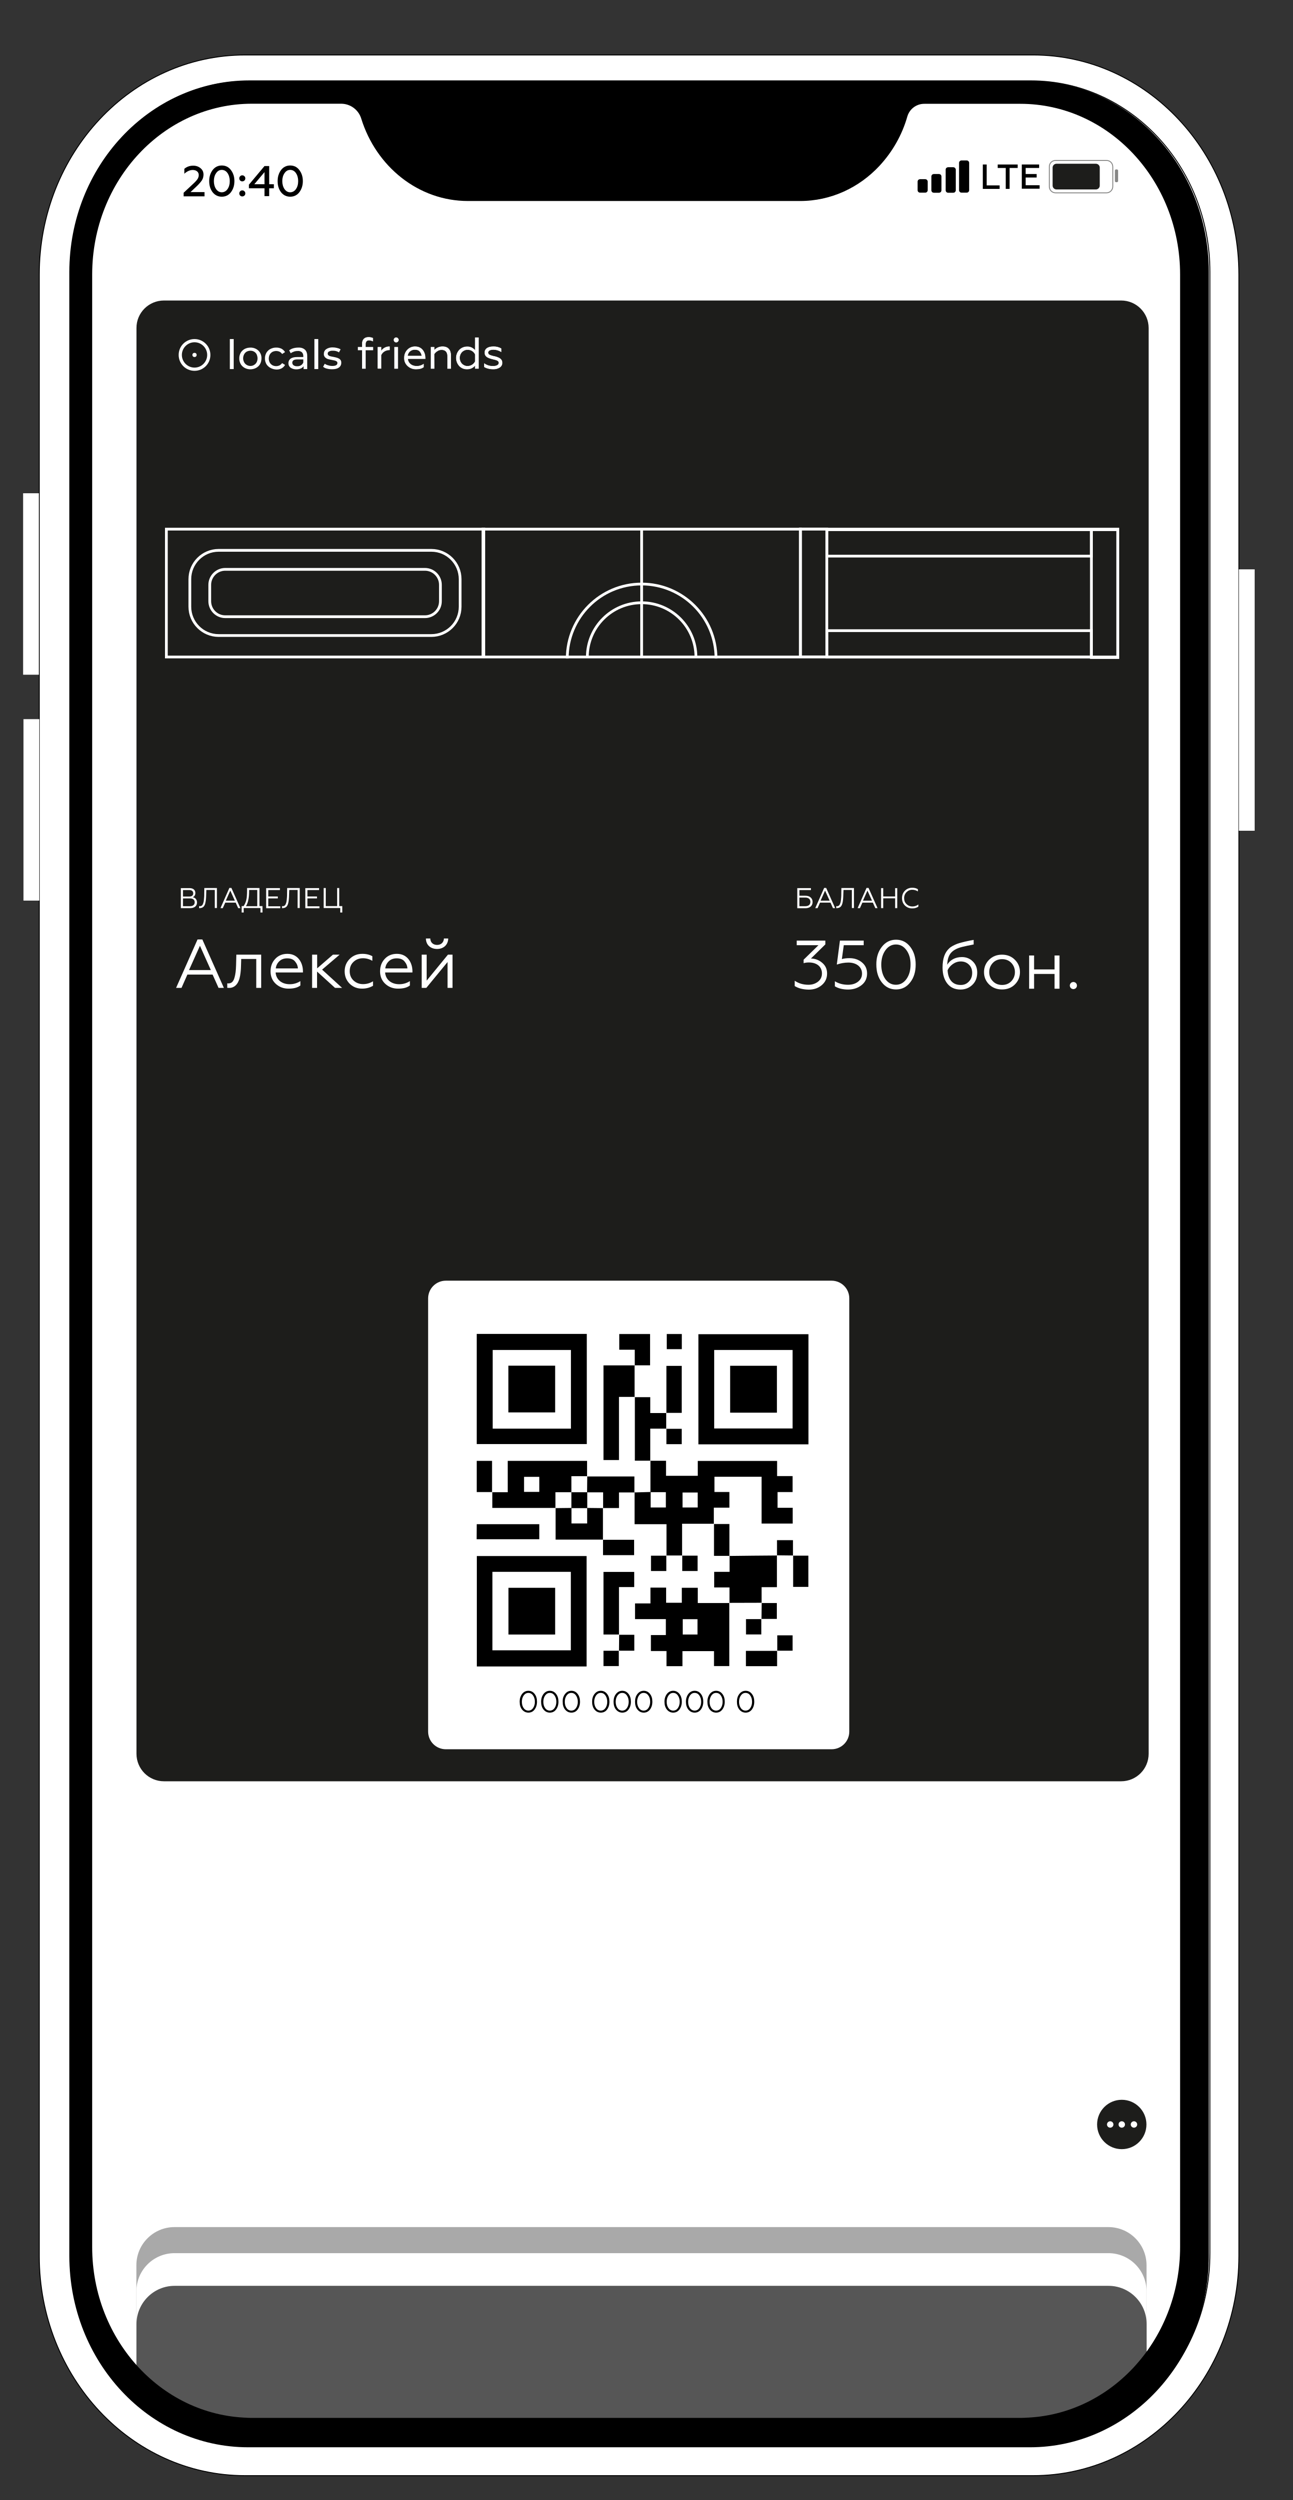 <?xml version="1.0" encoding="UTF-8"?> <!-- Generator: Adobe Illustrator 25.3.1, SVG Export Plug-In . SVG Version: 6.00 Build 0) --> <svg xmlns="http://www.w3.org/2000/svg" xmlns:xlink="http://www.w3.org/1999/xlink" id="Слой_1" x="0px" y="0px" viewBox="0 0 1409.8 2723.9" style="enable-background:new 0 0 1409.8 2723.9;" xml:space="preserve"><rect x="0" y="0" width="1409.8" height="2723.9" fill="#333333" stroke="none"/> <style type="text/css"> .st0{fill:#FFFFFF;} .st1{fill:#1D1D1B;} .st2{fill:#FFFFFF;stroke:#FFFFFF;stroke-width:0.5;stroke-miterlimit:10;} .st3{enable-background:new ;} .st4{fill:none;stroke:#FFFFFF;stroke-width:3;stroke-miterlimit:10;} .st5{fill:none;stroke:#858584;stroke-miterlimit:10;} .st6{fill:#858584;} .st7{fill:#A9A9A9;} .st8{fill:#565656;} .st9{fill:#FFFFFF;stroke:#000000;stroke-miterlimit:10;} </style> <path class="st0" d="M1161.8,2663H233c-86.9,0-157.4-70.5-157.4-157.4V245.5c0-86.9,70.5-157.4,157.4-157.4h928.9 c86.9,0,157.4,70.5,157.4,157.4v2260.2C1319.2,2592.5,1248.7,2663,1161.8,2663z"></path> <path class="st1" d="M178.8,327.4h1043.6c16.6,0,30,13.4,30,30v1553.3c0,16.6-13.4,30-30,30H178.8c-16.6,0-30-13.4-30-30V357.4 C148.7,340.8,162.2,327.4,178.8,327.4z"></path> <path class="st0" d="M250.6,369.4h4.2v32.7h-4.2V369.4z"></path> <path class="st0" d="M266.7,400.8c-1.8-1-3.3-2.4-4.3-4.2c-1-1.9-1.6-4-1.5-6.1c-0.1-2.1,0.5-4.2,1.5-6.1c1-1.8,2.5-3.2,4.3-4.2 c1.9-1,4.1-1.5,6.3-1.5c2.2-0.1,4.4,0.5,6.3,1.5c1.8,1,3.3,2.4,4.3,4.2c1.1,1.9,1.6,4,1.5,6.1c0,2.1-0.5,4.2-1.5,6.1 c-1,1.8-2.5,3.2-4.3,4.2C275.3,402.9,270.6,402.9,266.7,400.8L266.7,400.8z M277,397.6c1.2-0.7,2.2-1.7,2.8-2.9c0.7-1.3,1-2.8,1-4.3 s-0.4-3-1-4.4c-0.6-1.2-1.6-2.2-2.8-2.9c-1.2-0.7-2.6-1-4-1s-2.8,0.4-4,1c-1.2,0.7-2.2,1.7-2.8,2.9c-0.7,1.3-1.1,2.8-1.1,4.4 c0,1.5,0.4,3,1.1,4.3c0.6,1.2,1.6,2.2,2.8,2.9c1.2,0.7,2.6,1.1,4,1.1S275.8,398.4,277,397.6z"></path> <path class="st0" d="M294.8,400.8c-1.8-1-3.4-2.5-4.4-4.2c-1-1.9-1.6-4-1.5-6.1c-0.1-2.1,0.5-4.2,1.5-6.1c1.1-1.8,2.6-3.3,4.4-4.2 c2-1,4.2-1.6,6.4-1.5c2-0.1,3.9,0.4,5.7,1.2c1.6,0.9,2.9,2.1,3.9,3.7l-3.2,2.1c-0.7-1.1-1.6-1.9-2.8-2.5c-1.1-0.5-2.4-0.8-3.7-0.8 c-1.4,0-2.9,0.4-4.1,1c-1.2,0.7-2.2,1.7-2.9,2.9c-1.4,2.7-1.4,6,0,8.7c0.7,1.2,1.7,2.2,2.9,2.9c1.3,0.7,2.7,1,4.1,1 c1.3,0,2.5-0.3,3.7-0.8c1.1-0.6,2.1-1.5,2.8-2.5l3.2,2c-0.9,1.6-2.2,2.9-3.9,3.8c-1.8,0.9-3.7,1.3-5.7,1.2 C299,402.5,296.8,401.9,294.8,400.8z"></path> <path class="st0" d="M332.4,380.9c1.7,1.5,2.6,4,2.6,7.1v14.1h-4V399c-0.8,1.1-1.8,2-3.1,2.5c-1.5,0.6-3.1,0.9-4.7,0.9 c-2.3,0.1-4.5-0.6-6.4-1.8c-1.5-1.2-2.4-3-2.3-4.9c-0.1-1.9,0.8-3.8,2.3-4.9c1.5-1.2,4-1.8,7.1-1.8h6.8v-1c0.1-1.6-0.5-3.1-1.5-4.2 c-1.3-1.1-3-1.6-4.7-1.4c-1.4,0-2.8,0.2-4.1,0.7c-1.2,0.4-2.4,1-3.4,1.8l-1.7-3.2c1.3-1,2.8-1.8,4.3-2.2c1.7-0.5,3.5-0.8,5.3-0.8 C328.1,378.5,330.5,379.3,332.4,380.9z M328.1,398c1.2-0.7,2.1-1.8,2.6-3.1v-3.3h-6.6c-3.6,0-5.4,1.2-5.4,3.6c0,1.1,0.5,2.1,1.4,2.8 c1.1,0.7,2.4,1.1,3.8,1C325.4,399.1,326.8,398.8,328.1,398z"></path> <path class="st0" d="M342.8,369.4h4.2v32.7h-4.2V369.4z"></path> <path class="st0" d="M356.4,401.6c-1.5-0.3-2.9-1-4.1-2l1.8-3.3c1.1,0.8,2.4,1.4,3.8,1.7c1.4,0.5,2.9,0.7,4.4,0.7 c3.7,0,5.6-1.1,5.6-3.2c0-0.7-0.2-1.3-0.8-1.7c-0.6-0.4-1.2-0.7-1.8-0.9c-0.8-0.2-1.8-0.4-3.2-0.7c-1.8-0.3-3.5-0.7-4.6-1 c-1.2-0.4-2.2-1.1-3.1-1.9c-0.9-1.1-1.4-2.4-1.3-3.8c0-2,0.9-3.9,2.6-5.1c2.1-1.4,4.6-2,7.1-1.9c1.6,0,3.2,0.2,4.7,0.6 c1.4,0.3,2.7,0.8,3.9,1.5l-1.8,3.3c-2-1.3-4.4-1.9-6.8-1.8c-1.4-0.1-2.9,0.2-4.1,0.9c-0.9,0.4-1.4,1.3-1.4,2.3 c0,0.7,0.3,1.4,0.8,1.8c0.6,0.5,1.3,0.9,2,1c1.1,0.3,2.2,0.5,3.3,0.7c1.5,0.3,3,0.6,4.5,1.1c1.1,0.4,2.2,1,3,1.8 c0.9,1,1.3,2.3,1.2,3.7c0,2.1-1,4-2.7,5.1c-1.8,1.3-4.2,1.8-7.4,1.8C360.1,402.3,358.2,402.1,356.4,401.6z"></path> <path class="st2" d="M398.5,401.5H395v-20.2h-4.6v-3h4.6v-3.9c0-4.2,2.4-6.9,6.6-6.9c1.7-0.1,3.4,0.3,4.9,0.9v3.2 c-1.3-0.6-2.6-0.9-4-1c-2.7,0-4,1.5-4,4.5v3.2h8.1v3h-8.1V401.5z"></path> <path class="st2" d="M412,401.5v-23.2h3.5v4.4c2-3.2,5.5-5.1,9.2-5v3.5c-1,0-2,0.1-2.9,0.4c-2.8,0.7-5.1,2.6-6.3,5.2v14.6H412V401.5 z"></path> <path class="st2" d="M430.2,368.6c1-1,2.5-1,3.5,0s1,2.5,0,3.5s-2.5,1-3.5,0C429.3,371.1,429.3,369.5,430.2,368.6L430.2,368.6z M430.2,401.5v-23.2h3.5v23.2H430.2z"></path> <path class="st2" d="M444.5,398.6c-2.4-2.2-3.8-5.4-3.6-8.7c-0.1-3.2,1.1-6.3,3.3-8.7c2.2-2.3,5.3-3.6,8.5-3.5 c7.8,0,10.9,6.8,10.9,12.1v1h-19.1c0.4,5,4.3,8.2,9.9,8.2c2.6,0,5.2-0.7,7.4-2.2v3.1c-1.9,1.5-4.6,2.2-8.1,2.2 C450.2,402.2,446.9,400.9,444.5,398.6z M459.9,387.9c-0.1-1.8-0.8-3.5-2-4.9c-1.2-1.5-3-2.2-5.5-2.2c-2.1-0.1-4.1,0.7-5.7,2.1 c-1.4,1.3-2.2,3.1-2.4,5H459.9z"></path> <path class="st2" d="M473.4,401.5h-3.5v-23.2h3.5v3.5c2.3-2.7,5.7-4.2,9.3-4.1c5.8,0,8.8,3.6,8.8,9.7v14.1H488v-13.3 c0-6.1-3.7-7.2-6.6-7.2c-1.7,0-3.3,0.5-4.7,1.5c-1.4,0.8-2.6,2-3.4,3.4L473.4,401.5z"></path> <path class="st2" d="M518.2,367.9h3.5v33.6h-3.5v-3.7c-2.1,2.8-5.5,4.4-9,4.3c-3.2,0.1-6.3-1.2-8.4-3.5c-4.4-4.9-4.4-12.3,0-17.2 c2.2-2.3,5.2-3.6,8.4-3.6c3.5-0.2,6.9,1.5,9,4.3V367.9z M518.2,386.1c-1.5-3.2-4.7-5.2-8.2-5.2c-2.4-0.1-4.7,0.9-6.4,2.6 c-3.4,3.6-3.4,9.3,0,12.9c1.7,1.7,4,2.7,6.4,2.6c3.5-0.1,6.7-2.1,8.2-5.2V386.1z"></path> <path class="st2" d="M528.1,399.7v-3.5c2.8,1.9,6.1,2.9,9.5,2.8c4,0,6.4-1.4,6.4-3.7c0-1.1-0.7-2-1.6-2.5c-0.8-0.4-1.6-0.7-2.5-0.9 c-0.5-0.2-1.1-0.3-1.6-0.4c-0.7-0.2-1.2-0.3-1.6-0.4c-5.5-1.4-8.1-3-8.1-7s3.4-6.4,9.3-6.4c3-0.1,5.9,0.6,8.5,2.1v3.4 c-2.5-1.5-5.4-2.4-8.3-2.4c-4,0-6,1.4-6,3.4c0,1.1,0.7,2.2,1.8,2.6c0.8,0.2,1,0.4,1.9,0.7l1,0.3c0.4,0.1,1.9,0.5,2.3,0.5 c5.3,1.3,8.4,3,8.4,7c0,2-1,3.9-2.8,5c-2.1,1.3-4.6,1.9-7.1,1.8C533.8,402.1,530,401,528.1,399.7z"></path> <g class="st3"> <path class="st0" d="M197.2,989.4v-21.8h9.5c3.9,0,6.3,2,6.3,5.3c0,2.3-1.1,4-2.9,4.6c2.9,0.5,4.7,2.6,4.7,5.8 c0,3.6-2.7,6.1-7.2,6.1H197.2z M199.5,976.8h6.8c2.8,0,4.4-1.2,4.4-3.5c0-2.3-1.6-3.6-4.4-3.6h-6.8V976.8z M199.5,987.3h7.7 c3.2,0,5.1-1.6,5.1-4.3c0-2.7-1.9-4.2-5.1-4.2h-7.7V987.3z"></path> <path class="st0" d="M217.2,987.2c0.2,0,0.5,0.1,0.9,0.1c2,0,3-1.5,3.7-3.9c0.2-0.7,0.4-1.7,0.5-2.8c0.1-1.2,0.2-2.2,0.3-3.3 s0.1-2.3,0.1-3.8l0.1-6h13.7v21.8h-2.3v-19.7H225l-0.2,5c-0.1,4-0.3,6.6-0.9,9.2c-0.9,3.7-2.6,5.4-5.9,5.6c-0.4,0-0.7,0-0.9,0 V987.2z"></path> <path class="st0" d="M240.4,989.4l9.7-22h2.2l9.8,22h-2.4l-2.7-6h-11.4l-2.7,6H240.4z M246.2,981.3h9.9l-5-11L246.2,981.3z"></path> <path class="st0" d="M263.5,994.2v-7h2.1c1.3-1.9,2.3-4.1,2.9-6.6c0.6-2.5,0.9-6,0.9-10.5v-2.6h13.5v19.7h3.3v7H284v-4.9h-18.3v4.9 H263.5z M280.5,987.3v-17.7h-8.9v1.5c0,7.4-1.2,12.8-3.5,16.2H280.5z"></path> <path class="st0" d="M290.2,989.4v-21.8h15v2.1h-12.7v7h10.4v2.1h-10.4v8.6h13.1v2.1H290.2z"></path> <path class="st0" d="M307.5,987.2c0.2,0,0.5,0.1,0.9,0.1c2,0,3-1.5,3.7-3.9c0.2-0.7,0.4-1.7,0.5-2.8c0.1-1.2,0.2-2.2,0.3-3.3 s0.1-2.3,0.1-3.8l0.1-6h13.7v21.8h-2.3v-19.7h-9.1l-0.2,5c-0.1,4-0.3,6.6-0.9,9.2c-0.9,3.7-2.6,5.4-5.9,5.6c-0.4,0-0.7,0-0.9,0 V987.2z"></path> <path class="st0" d="M332.9,989.4v-21.8h15v2.1h-12.7v7h10.4v2.1h-10.4v8.6h13.1v2.1H332.9z"></path> <path class="st0" d="M371,994.2v-4.9h-18.1v-21.8h2.3v19.7h12.4v-19.7h2.3v19.7h3.3v7H371z"></path> </g> <g class="st3"> <path class="st0" d="M869.3,989.4v-21.8h14.9v2.1h-12.6v6.2h6.6c2.4,0,4.3,0.6,5.7,1.9c1.4,1.2,2.1,2.9,2.1,4.9 c0,4.1-2.9,6.8-7.7,6.8H869.3z M871.6,987.3h6.4c3.6,0,5.6-1.7,5.6-4.7c0-3-2.1-4.7-5.6-4.7h-6.4V987.3z"></path> <path class="st0" d="M888.9,989.4l9.7-22h2.2l9.8,22h-2.4l-2.7-6h-11.4l-2.7,6H888.9z M894.7,981.3h9.9l-5-11L894.7,981.3z"></path> <path class="st0" d="M911.8,987.2c0.2,0,0.5,0.1,0.9,0.1c2,0,3-1.5,3.7-3.9c0.2-0.7,0.4-1.7,0.5-2.8c0.1-1.2,0.2-2.2,0.3-3.3 s0.1-2.3,0.1-3.8l0.1-6h13.7v21.8h-2.3v-19.7h-9.1l-0.2,5c-0.1,4-0.3,6.6-0.9,9.2c-0.9,3.7-2.6,5.4-5.9,5.6c-0.4,0-0.7,0-0.9,0 V987.2z"></path> <path class="st0" d="M935.1,989.4l9.7-22h2.2l9.8,22h-2.4l-2.7-6h-11.4l-2.7,6H935.1z M940.9,981.3h9.9l-5-11L940.9,981.3z"></path> <path class="st0" d="M960.7,989.4v-21.8h2.3v9.1h13v-9.1h2.3v21.8H976v-10.7h-13v10.7H960.7z"></path> <path class="st0" d="M986.7,986.6c-2.1-2.1-3.2-4.8-3.2-8.1c0-3.3,1.1-6,3.2-8.1c2.2-2.2,4.8-3.2,8-3.2c2.4,0,4.4,0.5,6.1,1.6v2.4 c-1.9-1.2-3.9-1.8-6.1-1.8c-2.5,0-4.6,0.9-6.3,2.6c-1.7,1.7-2.6,3.9-2.6,6.5c0,2.7,0.8,4.8,2.6,6.5c1.7,1.7,3.9,2.6,6.4,2.6 s4.7-0.7,6.5-2.2v2.4c-1.8,1.3-4,1.9-6.6,1.9C991.5,989.7,988.9,988.7,986.7,986.6z"></path> </g> <g class="st3"> <path class="st0" d="M192,1076.3l23.4-52.8h5.2l23.5,52.8h-5.8l-6.5-14.5h-27.5l-6.4,14.5H192z M206.1,1056.9h23.8l-11.9-26.5 L206.1,1056.9z"></path> <path class="st0" d="M247.8,1071.3c0.4,0.1,0.8,0.1,1.4,0.1c3.2,0,5.3-2.1,6.4-6c1.2-4,1.6-7.9,1.8-13.8l0.3-11.5h27.1v36.2h-5.4 v-31.5H263l-0.2,7c-0.1,2.2-0.1,4.2-0.3,5.8c-0.3,3.3-0.9,7.9-2.2,10.8c-1.6,4.3-5.2,8.2-10.9,7.9c-0.7,0-1.2,0-1.6-0.1V1071.3z"></path> <path class="st0" d="M300.7,1071.9c-3.8-3.5-5.7-8.1-5.7-13.6c0-5.5,1.7-10,5.1-13.6c3.4-3.7,7.9-5.5,13.3-5.5 c12.1,0,16.9,10.6,16.9,18.8v1.5h-29.8c0.6,7.8,6.7,12.8,15.4,12.8c4.2,0,8.1-1.1,11.6-3.4v4.8c-3,2.3-7.2,3.4-12.7,3.4 C309.3,1077.2,304.5,1075.4,300.7,1071.9z M324.8,1055.1c-0.1-2.8-1.2-5.3-3.1-7.6c-1.9-2.3-4.7-3.4-8.5-3.4 c-3.7,0-6.6,1.1-8.8,3.3c-2.2,2.2-3.4,4.7-3.7,7.7H324.8z"></path> </g> <g class="st3"> <path class="st0" d="M345.8,1040.1v14.9l17.2-14.9h7.3l-19.1,16.3l21.8,19.9h-7.7l-19.6-17.8v17.8h-5.4v-36.2H345.8z"></path> </g> <g class="st3"> <path class="st0" d="M381.3,1071.8c-3.7-3.7-5.5-8.2-5.5-13.6c0-5.4,1.9-9.9,5.5-13.5c3.7-3.7,8.3-5.5,13.8-5.5 c4.2,0,7.9,0.9,10.9,2.6v5c-3.3-1.9-6.7-2.8-10.2-2.8c-4.1,0-7.6,1.3-10.4,4c-2.8,2.6-4.1,6-4.1,10.1c0,4,1.3,7.4,4.1,10.1 c2.8,2.6,6.3,4,10.4,4c4,0,7.6-1,10.9-3.1v4.9c-3.4,2-7.3,3.1-11.7,3.1C389.6,1077.2,385,1075.4,381.3,1071.8z"></path> </g> <g class="st3"> <path class="st0" d="M420.1,1071.9c-3.8-3.5-5.7-8.1-5.7-13.6c0-5.5,1.7-10,5.1-13.6c3.4-3.7,7.9-5.5,13.3-5.5 c12.1,0,16.9,10.6,16.9,18.8v1.5h-29.8c0.6,7.8,6.7,12.8,15.4,12.8c4.2,0,8.1-1.1,11.6-3.4v4.8c-3,2.3-7.2,3.4-12.7,3.4 C428.7,1077.2,423.9,1075.4,420.1,1071.9z M444.2,1055.1c-0.1-2.8-1.2-5.3-3.1-7.6c-1.9-2.3-4.7-3.4-8.5-3.4 c-3.7,0-6.6,1.1-8.8,3.3c-2.2,2.2-3.4,4.7-3.7,7.7H444.2z"></path> <path class="st0" d="M459.8,1076.3v-36.2h5.4v28.3l23.2-28.3h5v36.2H488v-28.2l-23.2,28.2H459.8z M464.4,1022.5h4.8 c0,4.1,2.9,7,7.4,7c4.4,0,7.3-2.9,7.4-7h4.7c-0.1,6.9-5.2,11.4-12.1,11.4C469.4,1033.9,464.4,1029.4,464.4,1022.5z"></path> </g> <g class="st3"> <path class="st0" d="M866.5,1074.3v-5.8c4.2,2.9,9.2,4.4,15,4.4c4,0,7.4-1.1,10.3-3.3c2.9-2.2,4.4-5.2,4.4-9.1 c0-7.2-5.5-11.9-14.2-11.9c-2,0-4,0.2-5.8,0.8v-3.8l16.2-15.8h-23.7v-5h31.2v4.1l-15.7,15.4c4.6,0.1,8.7,1.6,12.2,4.6 c3.6,3,5.4,6.9,5.4,11.7c0,5.2-1.9,9.4-5.8,12.7s-8.5,4.9-14.2,4.9C875.6,1078.1,870.5,1076.8,866.5,1074.3z"></path> </g> <g class="st3"> <path class="st0" d="M910.3,1074.6v-5.5c4.1,2.5,8.9,3.8,14.3,3.8c4.4,0,8.1-1.1,11-3.4s4.3-5.2,4.3-8.8c0-7-5.8-12-14.9-12 c-4.3,0-8.5,0.8-12.6,2.2l3.4-26.1h25.9v5h-21.7l-2.1,15.1c2.5-0.7,5.2-1,8.3-1c5.5,0,10,1.6,13.7,4.7c3.7,3.1,5.5,7.1,5.5,12 c0,5.2-1.9,9.4-5.9,12.6c-4,3.2-8.9,4.9-14.8,4.9C919.2,1078.1,914.3,1077,910.3,1074.6z"></path> <path class="st0" d="M961.4,1031.7c4-5.2,9.2-7.9,15.6-7.9s11.5,2.6,15.5,7.8c4,5.2,5.9,11.6,5.9,19.3s-1.9,14.2-5.9,19.3 c-4,5.2-9.1,7.8-15.5,7.8s-11.6-2.6-15.6-7.8c-4-5.2-5.9-11.6-5.9-19.3C955.4,1043.3,957.4,1036.9,961.4,1031.7z M988.4,1035.3 c-3-4.2-6.8-6.3-11.5-6.3c-4.6,0-8.5,2.1-11.5,6.3c-3,4.2-4.5,9.4-4.5,15.7c0,6.3,1.5,11.5,4.4,15.7c3,4.1,6.8,6.2,11.5,6.2 s8.5-2.1,11.5-6.2c3-4.2,4.5-9.4,4.5-15.7C992.9,1044.7,991.4,1039.5,988.4,1035.3z"></path> <path class="st0" d="M1032.9,1071.6c-3.4-4.3-5.2-10.1-5.2-17.5c0-10.3,2.7-16.7,7.3-20.9c2-2,5.8-3.8,8.6-4.9 c1.4-0.5,3.2-1.1,5.4-1.6c2.2-0.6,4.2-1,5.9-1.4c1.7-0.4,4-0.8,6.7-1.3v5c-5.2,1-9.1,1.8-11.9,2.5c-5.5,1.3-9.6,3.3-12.4,6.2 c-2.8,2.9-4.3,7.3-4.5,13.4c3-5.2,8.8-8.4,16-8.4c4.7,0,8.7,1.6,11.9,4.8c3.2,3.1,4.8,7.2,4.8,12.1c0,5.5-1.7,9.9-5.2,13.3 c-3.5,3.4-7.8,5.2-13,5.2C1041.1,1078.1,1036.3,1075.9,1032.9,1071.6z M1056.3,1069.5c2.5-2.5,3.7-5.7,3.7-9.6c0-3.7-1.2-6.7-3.6-9 c-2.4-2.3-5.3-3.4-8.8-3.4c-3.2,0-6.1,1-8.8,2.9c-2.6,1.9-4.5,4.1-5.6,6.7c0.5,10.1,5.5,16,14.1,16 C1050.9,1073.2,1053.9,1072,1056.3,1069.5z"></path> <path class="st0" d="M1092.5,1040.1c5.8,0,10.4,1.9,14.1,5.6c3.7,3.7,5.5,8.2,5.5,13.4c0,5.2-1.8,9.7-5.5,13.4 c-3.7,3.7-8.3,5.5-14.1,5.5s-10.4-1.9-14.1-5.5c-3.7-3.7-5.5-8.2-5.5-13.4c0-5.2,1.8-9.7,5.5-13.4 C1082.1,1042,1086.8,1040.1,1092.5,1040.1z M1102.6,1049c-2.6-2.7-6-4-10-4s-7.4,1.3-10,4c-2.6,2.7-4,6.1-4,10.1c0,4,1.3,7.3,4,10 c2.6,2.7,6,4,10,4s7.4-1.3,10-4c2.6-2.7,4-6.1,4-10C1106.6,1055.1,1105.2,1051.7,1102.6,1049z"></path> <path class="st0" d="M1122.1,1077.2V1041h5.4v15.2h22.3V1041h5.4v36.2h-5.4v-16.1h-22.3v16.1H1122.1z"></path> <path class="st0" d="M1167.6,1071c1.5-1.5,4-1.5,5.5,0c1.5,1.5,1.5,4,0,5.5c-1.5,1.5-4,1.5-5.5,0 C1166.1,1075,1166.1,1072.5,1167.6,1071z"></path> </g> <path class="st0" d="M486.1,1395.3h420.6c10.7,0,19.3,8.6,19.3,19.3v471.9c0,10.7-8.6,19.3-19.3,19.3H486.1 c-10.7,0-19.3-8.6-19.3-19.3v-471.9C466.8,1404,475.4,1395.3,486.1,1395.3z"></path> <path d="M709.2,1625.8c0-11.5,0-23,0-34.5l-0.2,0.2h17.2v16.4h34.6v-16.2h86.5v16.5h16.9v17.4h-16.4v17.1h16.5v17.2h-33.9v-51H779 v16.6h16.3v17.1h-17v17.7l0.2-0.2h-34.8v34.8l0.2-0.2h-17.4l0.2,0.2v-34.3h-34.8v-34.8l-0.2,0.2l17.7-0.5v16.9H726v-16.7h-16.8 V1625.8z M760.7,1626.1h-16.5v16.3h16.5V1626.1z"></path> <path d="M519.8,1453.3h120v120h-120V1453.3z M622.5,1556.5v-85.7h-85.3v85.7H622.5z"></path> <path d="M881.5,1573.6h-120v-120h120V1573.6z M864.2,1556.3v-85.5h-85.5v85.5H864.2z"></path> <path d="M639.6,1815.6H519.9v-120.3h119.7L639.6,1815.6L639.6,1815.6z M536.9,1798h85.5v-85.5h-85.5V1798z"></path> <path d="M795.2,1746.3v68.9h-16.7v-16.3h-34.4v16.4h-17.4v-16.5h-17v-17.4H726V1764h-33.6v-17.1h16.8v-17.2h17.1v16.5h17.1v-16.3 h17.4v16.6h34.7L795.2,1746.3z M744.4,1764.1v16.7h16.1v-16.7H744.4z"></path> <path d="M536.5,1625.8h17.1v-34.2h86.5v16.9l0.2-0.2H623v17.5h-17.4v17.3l0.2-0.2h-69v-17.2L536.5,1625.8z M571.4,1625.4H588V1609 h-16.6V1625.4z"></path> <path d="M830.5,1746.2l-35.3,0.1l0.2,0.2c0-5.4,0-10.9,0-17h-16.7v-17h16.8c0-6.3,0-11.9,0-17.5l-0.2,0.2c17.3-0.2,34.7-0.4,52-0.5 l-0.2-0.2v34.7h-16.7c0,6.1,0,11.7,0,17.3L830.5,1746.2z"></path> <path d="M691.9,1487.4v34.7l0.2-0.2h-17.2v68.8H658v-103.1h34.1L691.9,1487.4z"></path> <path d="M691.9,1522.2H709v17.3h17.6l-0.2-0.2c0,5.8,0,11.6,0,17.4l0.2-0.2H709c0,12,0,23.5,0,35.1l0.2-0.2h-17V1522L691.9,1522.2z"></path> <path d="M675.1,1780.8H658v-68.2h33.5v16.5h-16.6c0,17.6,0,34.8,0,51.9L675.1,1780.8z"></path> <path d="M657.4,1642.9c0,11.6,0,23.1,0,34.7l0.2-0.2h-51.8v-34.5l-0.2,0.2l17.5-0.2v16.9h17.1v-16.9l17.5,0.2L657.4,1642.9z"></path> <path d="M640.1,1608.6h51.6c0,6.3,0,11.9,0,17.6l0.2-0.2h-17v17h-17.5l0.2,0.2v-17.3h-17.5l0.2-17.5L640.1,1608.6z"></path> <path d="M519.8,1660.6H588v16.4h-68.3L519.8,1660.6L519.8,1660.6z"></path> <path d="M692.1,1487.7v-17.2h-16.9v-17.1h33.6v34.1h-16.9L692.1,1487.7z"></path> <path d="M726.6,1539.5v-51.4h16.7v51.2h-16.9L726.6,1539.5z"></path> <path d="M847.3,1798.4v16.9h-34v-16.7h34.2L847.3,1798.4z"></path> <path d="M778.2,1660.4h17.1v34.9l0.2-0.2h-17v-34.8L778.2,1660.4z"></path> <path d="M657.3,1677.6h34.1v16.7h-33.9v-16.9L657.3,1677.6z"></path> <path d="M864.6,1694.9h16.8v34h-16.6v-34.2L864.6,1694.9z"></path> <path d="M536.7,1625.6h-16.9v-34h16.7v34.2L536.7,1625.6z"></path> <path d="M864.8,1694.7l-17.8-0.2l0.2,0.2V1678h17.4v17L864.8,1694.7z"></path> <path d="M726.5,1694.7v16.9h-16.7v-16.7h16.9L726.5,1694.7z"></path> <path d="M743.7,1694.9h16.9v16.7h-16.7v-16.9L743.7,1694.9z"></path> <path d="M726.4,1556.7h16.9v16.7h-16.7v-16.9L726.4,1556.7z"></path> <path d="M830.3,1764c0.1-5.9,0.1-11.8,0.2-17.7l-0.2,0.2H847v17.3h-16.9L830.3,1764z"></path> <path d="M830.1,1763.8v16.9h-16.7V1764h16.9L830.1,1763.8z"></path> <path d="M674.9,1798.6c0.1-5.9,0.1-11.8,0.2-17.7l-0.2,0.2h16.7v17.3h-16.9L674.9,1798.6z"></path> <path d="M847.5,1798.6v-16.9h16.7v16.7h-16.9L847.5,1798.6z"></path> <path d="M674.7,1798.3v16.9H658v-16.7h16.9L674.7,1798.3z"></path> <path d="M743.4,1469.9H727v-16.5h16.4V1469.9z"></path> <path d="M554.3,1487.9h51v50.9h-51V1487.9z"></path> <path d="M847.1,1539.1h-51V1488h51V1539.1z"></path> <path d="M605.3,1729.9v50.9h-50.9v-50.9H605.3z"></path> <rect x="623" y="1625.8" width="17.3" height="17.3"></rect> <g class="st3"> <path d="M569.2,1845.6c1.8-2.3,4.1-3.5,6.9-3.5c2.8,0,5.1,1.2,6.8,3.4c1.8,2.3,2.6,5.1,2.6,8.5c0,3.4-0.9,6.2-2.6,8.5 s-4,3.4-6.8,3.4c-2.8,0-5.1-1.2-6.9-3.4s-2.6-5.1-2.6-8.5C566.6,1850.7,567.5,1847.9,569.2,1845.6z M581.2,1847.2 c-1.3-1.9-3-2.8-5.1-2.8c-2,0-3.7,0.9-5.1,2.8c-1.3,1.9-2,4.2-2,6.9c0,2.8,0.7,5.1,2,6.9c1.3,1.8,3,2.7,5.1,2.7 c2.1,0,3.8-0.9,5.1-2.7c1.3-1.9,2-4.2,2-6.9C583.2,1851.4,582.5,1849,581.2,1847.2z"></path> <path d="M592.6,1845.6c1.8-2.3,4.1-3.5,6.9-3.5c2.8,0,5.1,1.2,6.8,3.4c1.8,2.3,2.6,5.1,2.6,8.5c0,3.4-0.9,6.2-2.6,8.5 s-4,3.4-6.8,3.4c-2.8,0-5.1-1.2-6.9-3.4s-2.6-5.1-2.6-8.5C590,1850.7,590.9,1847.9,592.6,1845.6z M604.6,1847.2 c-1.3-1.9-3-2.8-5.1-2.8c-2,0-3.7,0.9-5.1,2.8c-1.3,1.9-2,4.2-2,6.9c0,2.8,0.7,5.1,2,6.9c1.3,1.8,3,2.7,5.1,2.7 c2.1,0,3.8-0.9,5.1-2.7c1.3-1.9,2-4.2,2-6.9C606.6,1851.4,605.9,1849,604.6,1847.2z"></path> <path d="M616.1,1845.6c1.8-2.3,4.1-3.5,6.9-3.5c2.8,0,5.1,1.2,6.8,3.4c1.8,2.3,2.6,5.1,2.6,8.5c0,3.4-0.9,6.2-2.6,8.5 s-4,3.4-6.8,3.4c-2.8,0-5.1-1.2-6.9-3.4s-2.6-5.1-2.6-8.5C613.4,1850.7,614.3,1847.9,616.1,1845.6z M628,1847.2 c-1.3-1.9-3-2.8-5.1-2.8c-2,0-3.7,0.9-5.1,2.8c-1.3,1.9-2,4.2-2,6.9c0,2.8,0.7,5.1,2,6.9c1.3,1.8,3,2.7,5.1,2.7 c2.1,0,3.8-0.9,5.1-2.7c1.3-1.9,2-4.2,2-6.9C630,1851.4,629.3,1849,628,1847.2z"></path> <path d="M648.2,1845.6c1.8-2.3,4.1-3.5,6.9-3.5c2.8,0,5.1,1.2,6.8,3.4c1.8,2.3,2.6,5.1,2.6,8.5c0,3.4-0.9,6.2-2.6,8.5 s-4,3.4-6.8,3.4c-2.8,0-5.1-1.2-6.9-3.4s-2.6-5.1-2.6-8.5C645.6,1850.7,646.4,1847.9,648.2,1845.6z M660.1,1847.2 c-1.3-1.9-3-2.8-5.1-2.8c-2,0-3.7,0.9-5.1,2.8c-1.3,1.9-2,4.2-2,6.9c0,2.8,0.7,5.1,2,6.9c1.3,1.8,3,2.7,5.1,2.7 c2.1,0,3.8-0.9,5.1-2.7c1.3-1.9,2-4.2,2-6.9C662.1,1851.4,661.4,1849,660.1,1847.2z"></path> <path d="M671.6,1845.6c1.8-2.3,4.1-3.5,6.9-3.5c2.8,0,5.1,1.2,6.8,3.4c1.8,2.3,2.6,5.1,2.6,8.5c0,3.4-0.9,6.2-2.6,8.5 s-4,3.4-6.8,3.4c-2.8,0-5.1-1.2-6.9-3.4s-2.6-5.1-2.6-8.5C669,1850.7,669.8,1847.9,671.6,1845.6z M683.5,1847.2 c-1.3-1.9-3-2.8-5.1-2.8c-2,0-3.7,0.9-5.1,2.8c-1.3,1.9-2,4.2-2,6.9c0,2.8,0.7,5.1,2,6.9c1.3,1.8,3,2.7,5.1,2.7 c2.1,0,3.8-0.9,5.1-2.7c1.3-1.9,2-4.2,2-6.9C685.5,1851.4,684.8,1849,683.5,1847.2z"></path> <path d="M695,1845.6c1.8-2.3,4.1-3.5,6.9-3.5s5.1,1.2,6.8,3.4c1.8,2.3,2.6,5.1,2.6,8.5c0,3.4-0.9,6.2-2.6,8.5 c-1.8,2.3-4,3.4-6.8,3.4s-5.1-1.2-6.9-3.4s-2.6-5.1-2.6-8.5C692.4,1850.7,693.2,1847.9,695,1845.6z M706.9,1847.2 c-1.3-1.9-3-2.8-5.1-2.8s-3.7,0.9-5.1,2.8c-1.3,1.9-2,4.2-2,6.9c0,2.8,0.7,5.1,2,6.9c1.3,1.8,3,2.7,5.1,2.7s3.8-0.9,5.1-2.7 c1.3-1.9,2-4.2,2-6.9C708.9,1851.4,708.3,1849,706.9,1847.2z"></path> <path d="M727.1,1845.6c1.8-2.3,4.1-3.5,6.9-3.5s5.1,1.2,6.8,3.4c1.8,2.3,2.6,5.1,2.6,8.5c0,3.4-0.9,6.2-2.6,8.5 c-1.8,2.3-4,3.4-6.8,3.4s-5.1-1.2-6.9-3.4c-1.8-2.3-2.6-5.1-2.6-8.5C724.5,1850.7,725.4,1847.9,727.1,1845.6z M739.1,1847.2 c-1.3-1.9-3-2.8-5.1-2.8s-3.7,0.9-5.1,2.8c-1.3,1.9-2,4.2-2,6.9c0,2.8,0.7,5.1,2,6.9c1.3,1.8,3,2.7,5.1,2.7s3.8-0.9,5.1-2.7 c1.3-1.9,2-4.2,2-6.9C741.1,1851.4,740.4,1849,739.1,1847.2z"></path> <path d="M750.5,1845.6c1.8-2.3,4.1-3.5,6.9-3.5s5.1,1.2,6.8,3.4c1.8,2.3,2.6,5.1,2.6,8.5c0,3.4-0.9,6.2-2.6,8.5 c-1.8,2.3-4,3.4-6.8,3.4s-5.1-1.2-6.9-3.4c-1.8-2.3-2.6-5.1-2.6-8.5C747.9,1850.7,748.8,1847.9,750.5,1845.6z M762.5,1847.2 c-1.3-1.9-3-2.8-5.1-2.8s-3.7,0.9-5.1,2.8c-1.3,1.9-2,4.2-2,6.9c0,2.8,0.7,5.1,2,6.9c1.3,1.8,3,2.7,5.1,2.7s3.8-0.9,5.1-2.7 c1.3-1.9,2-4.2,2-6.9C764.5,1851.4,763.8,1849,762.5,1847.2z"></path> <path d="M773.9,1845.6c1.8-2.3,4.1-3.5,6.9-3.5s5.1,1.2,6.8,3.4c1.8,2.3,2.6,5.1,2.6,8.5c0,3.4-0.9,6.2-2.6,8.5 c-1.8,2.3-4,3.4-6.8,3.4s-5.1-1.2-6.9-3.4c-1.8-2.3-2.6-5.1-2.6-8.5C771.3,1850.7,772.2,1847.9,773.9,1845.6z M785.9,1847.2 c-1.3-1.9-3-2.8-5.1-2.8s-3.7,0.9-5.1,2.8c-1.3,1.9-2,4.2-2,6.9c0,2.8,0.7,5.1,2,6.9c1.3,1.8,3,2.7,5.1,2.7s3.8-0.9,5.1-2.7 c1.3-1.9,2-4.2,2-6.9C787.9,1851.4,787.2,1849,785.9,1847.2z"></path> <path d="M806.1,1845.6c1.8-2.3,4.1-3.5,6.9-3.5s5.1,1.2,6.8,3.4c1.8,2.3,2.6,5.1,2.6,8.5c0,3.4-0.9,6.2-2.6,8.5 c-1.8,2.3-4,3.4-6.8,3.4s-5.1-1.2-6.9-3.4c-1.8-2.3-2.6-5.1-2.6-8.5C803.5,1850.7,804.3,1847.9,806.1,1845.6z M818,1847.2 c-1.3-1.9-3-2.8-5.1-2.8s-3.7,0.9-5.1,2.8c-1.3,1.9-2,4.2-2,6.9c0,2.8,0.7,5.1,2,6.9c1.3,1.8,3,2.7,5.1,2.7s3.8-0.9,5.1-2.7 c1.3-1.9,2-4.2,2-6.9C820,1851.4,819.3,1849,818,1847.2z"></path> </g> <rect x="181.4" y="576.5" class="st4" width="346.1" height="139.3"></rect> <rect x="526.6" y="576.5" class="st4" width="346.1" height="139.3"></rect> <rect x="872.7" y="576.5" class="st4" width="346.1" height="139.3"></rect> <line class="st4" x1="699.6" y1="576.5" x2="699.6" y2="715.9"></line> <path class="st4" d="M618.5,717.4c0-44.8,36.3-81.1,81.1-81.1s81.1,36.3,81.1,81.1"></path> <path class="st4" d="M640.4,715.9c0-32.7,26.5-59.2,59.2-59.2s59.2,26.5,59.2,59.2"></path> <rect x="872.7" y="576.5" class="st4" width="28.8" height="139.3"></rect> <rect x="1190" y="577.1" class="st4" width="28.8" height="139.3"></rect> <rect x="901.5" y="577.1" class="st4" width="288.5" height="28.8"></rect> <rect x="901.5" y="687.1" class="st4" width="288.5" height="28.8"></rect> <path class="st4" d="M238.4,599.6h231.9c17.4,0,31.4,14.1,31.4,31.4v30c0,17.4-14.1,31.4-31.4,31.4H238.4 c-17.4,0-31.4-14.1-31.4-31.4v-30C207,613.6,221.1,599.6,238.4,599.6z"></path> <path class="st4" d="M245.6,620.3h217.7c9.4,0,16.9,7.6,16.9,16.9V655c0,9.4-7.6,16.9-16.9,16.9H245.6c-9.4,0-16.9-7.6-16.9-16.9 v-17.8C228.7,627.9,236.3,620.3,245.6,620.3z"></path> <path class="st0" d="M212.1,369.4c-9.6,0-17.3,7.7-17.3,17.3c0,9.6,7.7,17.3,17.3,17.3s17.3-7.7,17.3-17.3l0,0 C229.4,377.1,221.6,369.4,212.1,369.4z M212.1,400.5c-7.6,0-13.8-6.2-13.8-13.8c0-7.6,6.2-13.8,13.8-13.8s13.8,6.2,13.8,13.8l0,0 C225.9,394.3,219.7,400.5,212.1,400.5L212.1,400.5z"></path> <circle class="st0" cx="212.1" cy="386.7" r="2.3"></circle> <path d="M1003.2,195.2h5.6c1.5,0,2.7,1.2,2.7,2.7v9.3c0,1.5-1.2,2.7-2.7,2.7h-5.6c-1.5,0-2.7-1.2-2.7-2.7v-9.3 C1000.5,196.4,1001.7,195.2,1003.2,195.2z"></path> <path d="M1018.2,189.6h5.6c1.5,0,2.7,1.2,2.7,2.7v15c0,1.5-1.2,2.7-2.7,2.7h-5.6c-1.5,0-2.7-1.2-2.7-2.7v-15 C1015.5,190.8,1016.7,189.6,1018.2,189.6z"></path> <path d="M1033.8,182.2h5.6c1.5,0,2.7,1.2,2.7,2.7v22.4c0,1.5-1.2,2.7-2.7,2.7h-5.6c-1.5,0-2.7-1.2-2.7-2.7v-22.4 C1031,183.4,1032.3,182.2,1033.8,182.2z"></path> <path d="M1048.4,174.8h5.6c1.5,0,2.7,1.2,2.7,2.7v29.7c0,1.5-1.2,2.7-2.7,2.7h-5.6c-1.5,0-2.7-1.2-2.7-2.7v-29.7 C1045.7,176,1046.9,174.8,1048.4,174.8z"></path> <g class="st3"> <path d="M1071.6,205.8v-26.6h4.2v22.8h14.1v3.8H1071.6z"></path> </g> <g class="st3"> <path d="M1087.8,179.2h21.8v3.8h-8.8v22.8h-4.2V183h-8.8V179.2z"></path> <path d="M1114.1,205.8v-26.6h18.9v3.8h-14.7v6.6h12v3.8h-12v8.4h15.2v3.8H1114.1z"></path> </g> <path class="st5" d="M1150.9,174.8h55.6c3.8,0,6.8,3.1,6.8,6.9v21.5c0,3.8-3.1,6.9-6.8,6.9h-55.6c-3.8,0-6.8-3.1-6.8-6.9v-21.5 C1144,177.9,1147.1,174.8,1150.9,174.8z"></path> <path class="st1" d="M1151.9,178.4h43c2.3,0,4.2,1.9,4.2,4.2v19.6c0,2.3-1.9,4.2-4.2,4.2h-43c-2.3,0-4.2-1.9-4.2-4.2v-19.6 C1147.7,180.3,1149.6,178.4,1151.9,178.4z"></path> <path class="st6" d="M1216.9,184.6h0.9c0.7,0,1.3,0.6,1.3,1.3v11.3c0,0.7-0.6,1.3-1.3,1.3h-0.9c-0.7,0-1.3-0.6-1.3-1.3v-11.3 C1215.6,185.2,1216.2,184.6,1216.9,184.6z"></path> <line class="st1" x1="148.7" y1="2252.5" x2="1252.4" y2="2248.5"></line> <circle class="st1" cx="1223.1" cy="2314.6" r="26.9"></circle> <circle class="st0" cx="1210.5" cy="2314.6" r="3.5"></circle> <circle class="st0" cx="1223.1" cy="2314.6" r="3.5"></circle> <circle class="st0" cx="1236.4" cy="2314.6" r="3.5"></circle> <path class="st7" d="M190.3,2426.4h1018.2c23,0,41.6,18.6,41.6,41.6v124c0,23-18.6,41.6-41.6,41.6H190.3c-23,0-41.6-18.6-41.6-41.6 v-124.1C148.7,2445,167.3,2426.4,190.3,2426.4z"></path> <path class="st0" d="M190.3,2454.8h1018.2c23,0,41.6,18.6,41.6,41.6v95.7c0,23-18.6,41.6-41.6,41.6H190.3c-23,0-41.6-18.6-41.6-41.6 v-95.7C148.7,2473.4,167.3,2454.8,190.3,2454.8z"></path> <path class="st8" d="M190.4,2490.4h1018.2c23,0,41.6,18.6,41.6,41.6v60.8c0,23-18.6,41.6-41.6,41.6H190.4c-23,0-41.6-18.6-41.6-41.6 V2532C148.9,2509,167.5,2490.4,190.4,2490.4z"></path> <g class="st3"> <path d="M200.2,213.7v-3.7l10.3-9.6c2.3-2.1,3.9-3.9,4.8-5.2c0.9-1.4,1.4-2.9,1.4-4.5c0-3.3-2.6-5.5-6.5-5.5 c-3.2,0-6.3,1.4-9.2,4.1v-5.4c2.7-2.3,5.9-3.4,9.7-3.4c3.1,0,5.7,0.9,7.9,2.7c2.2,1.8,3.3,4.1,3.3,7c0,2.2-0.6,4.3-1.6,6 c-1.1,1.7-2.9,3.9-5.5,6.4l-7.1,6.7H223v4.6H200.2z"></path> <path d="M231.8,209.4c-2.5-3.3-3.7-7.3-3.7-12.1s1.3-8.7,3.7-12c2.5-3.3,5.9-5,10-5s7.5,1.6,10,5c2.5,3.3,3.8,7.3,3.8,12 s-1.3,8.8-3.8,12.1c-2.5,3.3-5.9,4.9-10,4.9S234.3,212.6,231.8,209.4z M248.1,206c1.6-2.3,2.4-5.2,2.4-8.7c0-3.4-0.8-6.3-2.4-8.7 c-1.6-2.3-3.7-3.5-6.3-3.5s-4.6,1.2-6.2,3.6c-1.6,2.3-2.4,5.2-2.4,8.6c0,3.4,0.8,6.3,2.4,8.7c1.6,2.3,3.7,3.5,6.2,3.5 S246.5,208.3,248.1,206z"></path> <path d="M260.9,194.3c0-1.8,1.5-3.3,3.3-3.3c1.7,0,3.3,1.5,3.3,3.3c0,1.9-1.5,3.3-3.3,3.3C262.4,197.7,260.9,196.2,260.9,194.3z M260.9,210.7c0-1.8,1.5-3.3,3.3-3.3c1.7,0,3.3,1.5,3.3,3.3c0,1.9-1.5,3.3-3.3,3.3C262.4,214.1,260.9,212.6,260.9,210.7z"></path> <path d="M288.4,213.7v-8.6h-17v-3.9l17-20.3h5.1v19.8h5.1v4.4h-5.1v8.6H288.4z M277.3,200.7h11.1v-13.2L277.3,200.7z"></path> <path d="M306.4,209.4c-2.5-3.3-3.7-7.3-3.7-12.1s1.3-8.7,3.7-12c2.5-3.3,5.9-5,10-5s7.5,1.6,10,5c2.5,3.3,3.8,7.3,3.8,12 s-1.3,8.8-3.8,12.1c-2.5,3.3-5.9,4.9-10,4.9S308.9,212.6,306.4,209.4z M322.7,206c1.6-2.3,2.4-5.2,2.4-8.7c0-3.4-0.8-6.3-2.4-8.7 c-1.6-2.3-3.7-3.5-6.3-3.5s-4.6,1.2-6.2,3.6c-1.6,2.3-2.4,5.2-2.4,8.6c0,3.4,0.8,6.3,2.4,8.7c1.6,2.3,3.7,3.5,6.2,3.5 S321.1,208.3,322.7,206z"></path> </g> <path class="st9" d="M1126.4,59.9H267.2c-123.9,0-224.4,107.2-224.4,239.4v2158.5c0,132.2,100.5,239.4,224.4,239.4h859.2 c123.9,0,224.4-107.2,224.4-239.4V299.3C1350.8,167.1,1250.4,59.9,1126.4,59.9z M1319.2,2454.9c0,114.9-87.3,208.1-195.1,208.1 H271.9c-107.7,0-195.1-93.2-195.1-208.1V296.2c0-115,87.3-208.1,195.1-208.1h852.2c107.7,0,195.1,93.2,195.1,208.1V2454.9z"></path> <path d="M1122.9,88.1H270.7C163,88.1,75.6,181.4,75.6,296.4v2161.5c0,115.1,87.3,208.4,195.1,208.4h852.2 c107.7,0,195.1-93.3,195.1-208.4V296.4C1318,181.4,1230.7,88.1,1122.9,88.1z M1286.7,2448.1c0,102.8-78,186.1-174.2,186.1H274.7 c-96.2,0-174.2-83.3-174.2-186.1v-2149c0-102.8,78-186.1,174.2-186.1h97.4c10.1,0.1,18.9,6.7,21.8,16.3 c16.2,52.1,62.2,89.7,116.4,89.7h362c33.8,0,64.5-14.6,86.6-38.3c14.2-15.3,24.7-33.7,30.4-53.8c2.4-8.2,10-13.9,18.6-13.8h104.6 c96.2,0,174.2,83.3,174.2,186.1V2448.1z"></path> <rect x="1350.8" y="620.3" class="st0" width="17.2" height="284.8"></rect> <rect x="25.2" y="537.4" class="st0" width="17.2" height="197.7"></rect> <rect x="25.6" y="783.5" class="st0" width="17.2" height="197.7"></rect> </svg> 